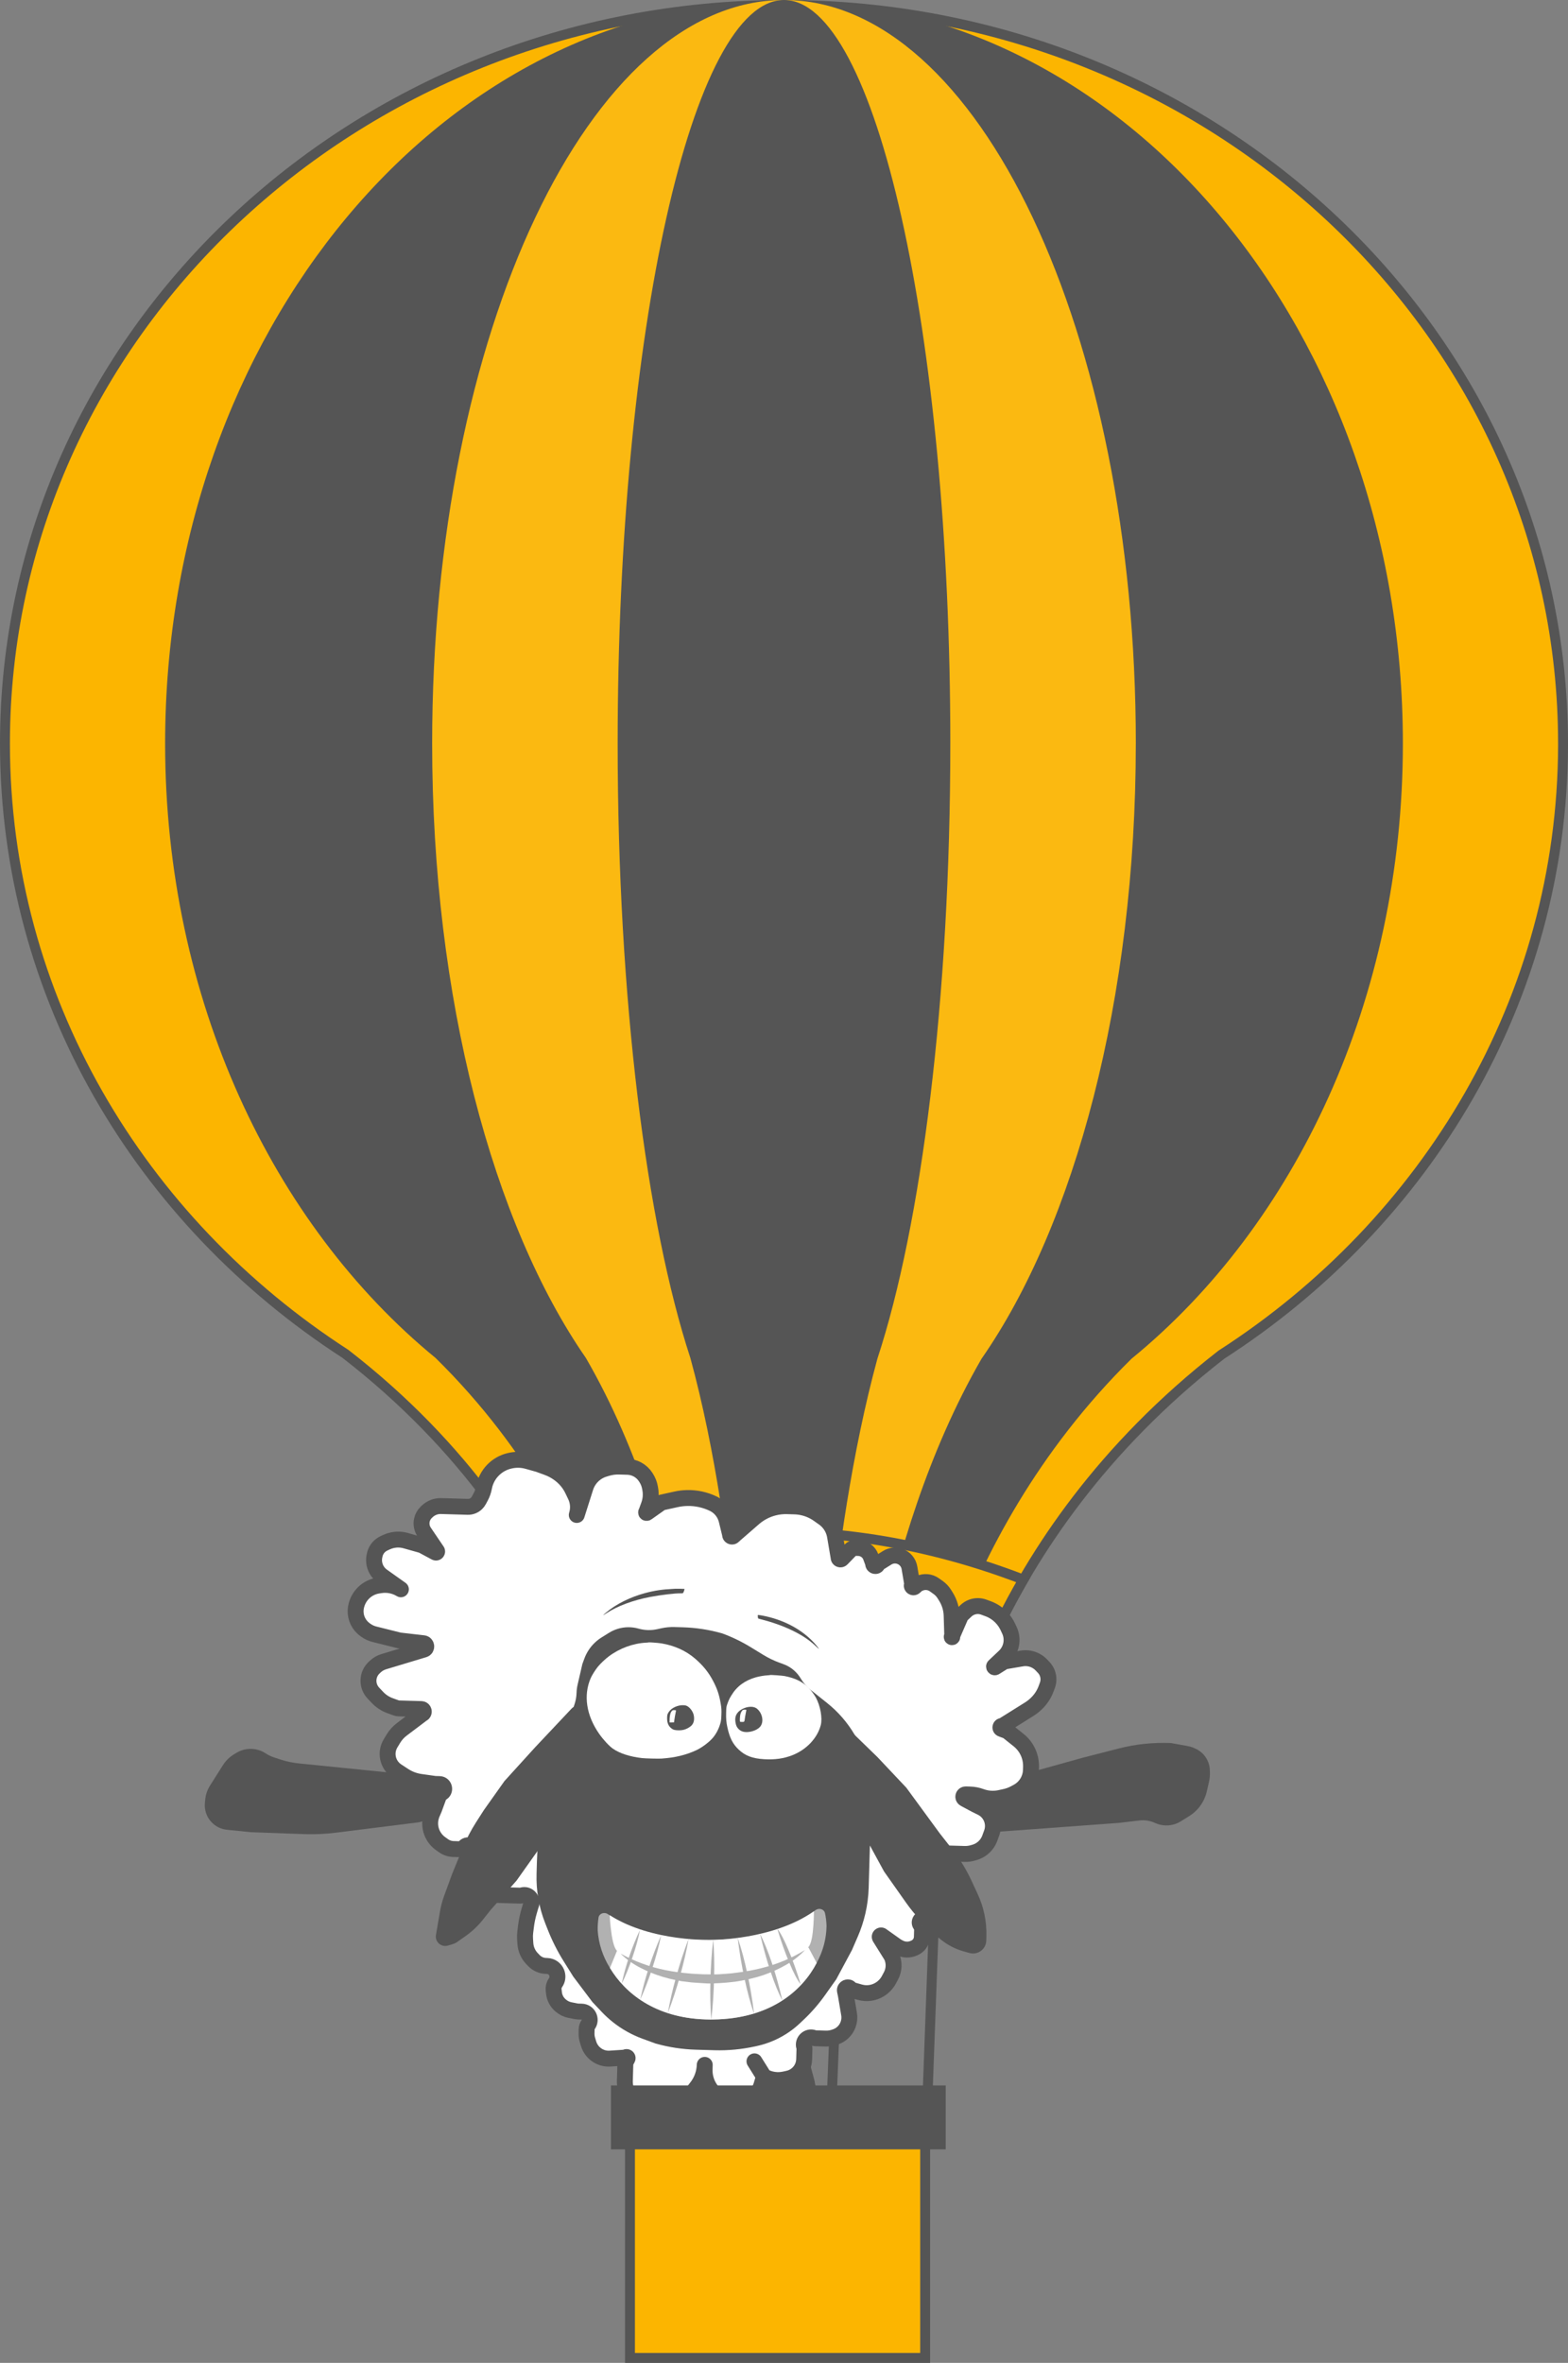 <?xml version="1.0" encoding="UTF-8"?> <svg xmlns="http://www.w3.org/2000/svg" width="158" height="238" viewBox="0 0 158 238" fill="none"><rect x="0" y="0" width="158" height="238" fill="#808080" stroke="none"/> <g clip-path="url(#clip0_424_85)"> <path d="M61.566 178.03L62.979 213.667" stroke="#555555" stroke-miterlimit="10"></path> <path d="M69.603 177.558L71.016 213.195" stroke="#555555" stroke-miterlimit="10"></path> <path d="M85.153 177.558L83.739 213.195" stroke="#555555" stroke-miterlimit="10"></path> <path d="M94.67 178.011L93.364 213.874" stroke="#555555" stroke-miterlimit="10"></path> <path d="M157.5 74.886V75.094L157.501 75.095C157.428 100.594 143.812 123.084 123.092 136.437L123.073 136.449L123.056 136.463C110.95 145.874 104.051 156.47 100.178 164.719C98.242 168.842 97.062 172.38 96.366 174.89C96.018 176.145 95.79 177.144 95.65 177.831C95.597 178.09 95.556 178.306 95.525 178.473H61.279C61.257 178.308 61.227 178.1 61.188 177.851C61.081 177.161 60.9 176.159 60.607 174.9C60.022 172.382 58.989 168.834 57.196 164.698C53.61 156.426 46.985 145.805 34.829 136.384L34.812 136.371L34.794 136.36C14.084 122.96 0.5 100.422 0.5 74.886C0.5 33.829 35.621 0.5 79 0.5C122.379 0.5 157.5 33.829 157.5 74.886Z" fill="#FCB500" stroke="#555555"></path> <path d="M141.361 74.886C141.361 33.528 113.44 0 79 0C44.559 0 16.639 33.528 16.639 74.886C16.639 100.607 27.44 123.296 43.89 136.78C62.959 155.502 64.661 178.973 64.661 178.973H92.379C92.379 178.973 95.022 155.566 114.019 136.857C130.521 123.384 141.361 100.657 141.361 74.888V74.886Z" fill="#555555"></path> <path d="M114.452 74.886C114.452 33.528 98.58 0 79 0C59.42 0 43.546 33.528 43.546 74.886C43.546 100.607 49.687 123.296 59.038 136.78C69.879 155.502 70.846 178.973 70.846 178.973H86.603C86.603 178.973 88.107 155.566 98.906 136.857C108.287 123.384 114.45 100.657 114.45 74.888L114.452 74.886Z" fill="#FBB911"></path> <path d="M95.759 74.886C95.759 33.528 88.255 0 79 0C69.744 0 62.239 33.528 62.239 74.886C62.239 100.607 65.142 123.296 69.564 136.78C74.689 155.502 75.145 178.973 75.145 178.973H82.595C82.595 178.973 83.305 155.566 88.41 136.857C92.844 123.384 95.758 100.657 95.758 74.888L95.759 74.886Z" fill="#555555"></path> <path d="M54.242 158.721C62.623 155.346 80.755 150.503 103.119 159.106C99.964 164.546 98.059 169.419 96.937 172.967C96.359 174.796 95.989 176.274 95.763 177.297C95.651 177.805 95.574 178.201 95.525 178.472H61.278C61.242 178.195 61.183 177.795 61.094 177.285C60.913 176.239 60.602 174.729 60.089 172.862C59.092 169.235 57.327 164.26 54.242 158.721Z" fill="#FCB500" stroke="#555555"></path> <path d="M69.456 217.062L69.191 213.537L68.954 212.222C68.87 211.756 68.921 211.275 69.1 210.837C69.31 210.324 69.685 209.895 70.166 209.62L70.257 209.567C70.733 209.294 71.28 209.167 71.828 209.204L72.047 209.219C72.334 209.238 72.613 209.324 72.862 209.47C73.24 209.692 73.528 210.041 73.674 210.455L74.711 213.405L75.541 215.966L76.1 217.299C76.303 217.784 76.472 218.284 76.605 218.793C76.737 219.302 76.906 219.801 77.109 220.287L77.668 221.62L78.192 222.872C78.417 223.408 78.727 223.905 79.11 224.342L79.17 224.411C79.365 224.634 79.537 224.875 79.684 225.131L79.712 225.18C80.134 225.916 80.33 226.761 80.273 227.608C80.242 228.069 80.137 228.522 79.962 228.95L79.898 229.106C79.718 229.545 79.481 229.958 79.192 230.334L78.96 230.636C78.674 231.009 78.351 231.352 77.997 231.662L77.8 231.835C77.577 232.029 77.336 232.201 77.08 232.349L76.633 232.605C76.156 232.879 75.61 233.005 75.061 232.968L74.931 232.96C74.585 232.937 74.25 232.833 73.952 232.658C73.618 232.462 73.34 232.182 73.147 231.846L72.544 230.796L71.68 228.734L70.85 226.173L70.484 224.145L70.119 222.116L69.787 219.589L69.456 217.062Z" fill="#555555"></path> <path d="M33.825 184.598L42.098 183.562C42.767 183.479 43.364 183.1 43.725 182.53C44.045 182.025 44.151 181.413 44.02 180.829L43.915 180.361L43.85 180.072C43.703 179.421 43.157 178.936 42.492 178.869L34.707 178.082L30.113 177.618C29.471 177.553 28.837 177.418 28.224 177.215L27.599 177.009C27.327 176.919 27.067 176.796 26.825 176.642L26.721 176.576C26.472 176.419 26.199 176.302 25.913 176.231C25.207 176.057 24.46 176.17 23.838 176.545L23.591 176.694C23.134 176.97 22.747 177.348 22.462 177.799L21.826 178.803L21.163 179.852C20.896 180.273 20.731 180.751 20.681 181.247L20.647 181.58C20.574 182.301 20.82 183.019 21.32 183.544C21.729 183.973 22.279 184.241 22.868 184.301L25.291 184.546L30.626 184.74C31.694 184.778 32.764 184.731 33.825 184.598Z" fill="#555555"></path> <path d="M76.61 211.657L76.997 207.399C77.012 207.234 77.056 207.073 77.127 206.923C77.355 206.443 77.835 206.133 78.367 206.122L78.999 206.11L79.99 206.09C80.316 206.083 80.63 206.206 80.865 206.432C80.96 206.523 81.039 206.629 81.1 206.746L81.318 207.16C81.457 207.425 81.567 207.705 81.646 207.995L82.067 209.548L82.627 212.537L83.187 215.526L83.776 220.014L84.326 222.503L84.605 223.286C84.771 223.754 84.861 224.246 84.871 224.742L84.873 224.848C84.882 225.275 84.821 225.7 84.694 226.107C84.511 226.695 84.194 227.233 83.767 227.677L83.381 228.079C83.092 228.379 82.774 228.651 82.432 228.889L81.784 229.34C81.574 229.486 81.345 229.604 81.103 229.69L80.734 229.821C80.25 229.993 79.717 229.966 79.252 229.745C79.064 229.656 78.891 229.537 78.741 229.392L78.429 229.093C78.111 228.787 77.844 228.431 77.638 228.04C77.499 227.775 77.389 227.495 77.311 227.206L76.889 225.652C76.51 223.329 76.296 220.982 76.249 218.629L76.24 218.165L76.61 211.657Z" fill="#555555"></path> <path d="M101.582 179.139L99.094 179.831C98.326 180.045 97.767 180.707 97.686 181.5C97.669 181.672 97.674 181.844 97.703 182.014L97.841 182.847C97.915 183.294 98.136 183.703 98.469 184.01C98.883 184.392 99.436 184.585 99.998 184.544L112.726 183.611L114.825 183.364C115.346 183.303 115.873 183.384 116.351 183.6L116.403 183.623C117.069 183.923 117.828 183.947 118.511 183.688C118.68 183.623 118.843 183.543 118.997 183.446L119.844 182.916C120.142 182.729 120.414 182.503 120.653 182.245C121.12 181.739 121.446 181.119 121.601 180.448L121.823 179.481C121.898 179.154 121.929 178.818 121.916 178.483L121.907 178.269C121.897 178.006 121.844 177.746 121.75 177.499C121.52 176.891 121.057 176.399 120.464 176.132L120.336 176.074C120.128 175.98 119.909 175.913 119.685 175.872L117.994 175.567C116.211 175.491 114.426 175.678 112.698 176.122L112.205 176.249L109.104 177.045L105.343 178.092L101.582 179.139Z" fill="#555555"></path> <path d="M51.341 147.141L51.393 147.129C51.976 146.994 52.583 147.009 53.159 147.17L54.266 147.481L55.174 147.814C55.556 147.954 55.918 148.144 56.251 148.38L56.312 148.423C56.908 148.846 57.385 149.413 57.7 150.072L57.984 150.665C58.272 151.268 58.32 151.958 58.118 152.594L58.995 149.831C59.142 149.368 59.404 148.951 59.757 148.618C60.08 148.314 60.468 148.089 60.893 147.961L61.144 147.885C61.553 147.762 61.978 147.705 62.405 147.718L63.227 147.742C63.578 147.752 63.92 147.843 64.229 148.009C64.567 148.191 64.853 148.455 65.061 148.779L65.115 148.864C65.302 149.155 65.43 149.48 65.492 149.821L65.521 149.982C65.619 150.526 65.571 151.087 65.381 151.607L65.132 152.287C65.129 152.294 65.125 152.301 65.12 152.306C65.075 152.348 65.132 152.418 65.182 152.382L66.627 151.362C66.646 151.349 66.668 151.34 66.691 151.335L68.131 151.019C68.489 150.94 68.854 150.896 69.221 150.887C70.135 150.864 71.042 151.058 71.866 151.455L71.95 151.496C72.588 151.832 73.05 152.426 73.22 153.127L73.559 154.518C73.563 154.535 73.565 154.552 73.564 154.57C73.559 154.744 73.768 154.838 73.895 154.718L74.065 154.558L75.961 152.911C76.546 152.403 77.243 152.041 77.994 151.854C78.429 151.745 78.876 151.697 79.323 151.71L80.068 151.732C80.645 151.748 81.214 151.879 81.741 152.116C82.001 152.233 82.249 152.375 82.482 152.54L82.996 152.905C83.393 153.186 83.71 153.567 83.915 154.009C84.02 154.234 84.094 154.473 84.136 154.718L84.497 156.843C84.499 156.855 84.5 156.868 84.5 156.88C84.495 157.051 84.702 157.138 84.821 157.016L85.695 156.115C85.826 155.979 86.009 155.905 86.198 155.911L86.503 155.919C87.061 155.936 87.553 156.29 87.745 156.814L87.969 157.422C87.978 157.449 87.983 157.478 87.982 157.506C87.975 157.744 88.294 157.829 88.407 157.62L88.452 157.535C88.472 157.497 88.502 157.465 88.539 157.442L89.398 156.905C89.785 156.663 90.262 156.613 90.69 156.77C91.188 156.952 91.551 157.387 91.64 157.91L91.913 159.52C91.919 159.557 91.913 159.596 91.895 159.63C91.803 159.801 92.023 159.97 92.164 159.836L92.396 159.617C92.414 159.601 92.434 159.587 92.456 159.577L92.644 159.489C93.134 159.262 93.709 159.314 94.149 159.627L94.53 159.897C94.779 160.074 94.99 160.298 95.152 160.556L95.312 160.813C95.673 161.389 95.873 162.05 95.893 162.729L95.953 164.747L96.816 162.761C96.827 162.735 96.844 162.711 96.865 162.691L97.339 162.244C97.673 161.928 98.12 161.758 98.579 161.771C98.766 161.777 98.95 161.812 99.125 161.876L99.558 162.035C100.076 162.224 100.542 162.532 100.92 162.932C101.182 163.21 101.397 163.528 101.558 163.874L101.718 164.217C101.763 164.316 101.802 164.417 101.833 164.521C102.084 165.353 101.843 166.255 101.211 166.852L100.186 167.819C100.124 167.878 100.199 167.975 100.271 167.93L101.17 167.367C101.189 167.355 101.211 167.347 101.234 167.343L102.964 167.049C103.449 166.966 103.948 167.048 104.381 167.281C104.591 167.393 104.781 167.539 104.944 167.711L105.175 167.956C105.49 168.291 105.66 168.737 105.647 169.197C105.641 169.383 105.606 169.567 105.542 169.743L105.417 170.083C105.206 170.662 104.862 171.183 104.414 171.606L104.371 171.646C104.169 171.837 103.948 172.007 103.713 172.155L101.051 173.82C101.025 173.836 100.995 173.844 100.964 173.843C100.789 173.838 100.742 174.083 100.906 174.143L101.458 174.345C101.483 174.354 101.507 174.368 101.528 174.384L102.637 175.268C103.167 175.69 103.556 176.264 103.751 176.912C103.855 177.255 103.902 177.612 103.892 177.97L103.883 178.283C103.87 178.707 103.754 179.121 103.543 179.49C103.305 179.905 102.956 180.247 102.534 180.475L102.263 180.622C101.96 180.786 101.636 180.907 101.3 180.981L100.785 181.094C100.138 181.236 99.463 181.19 98.84 180.962C98.489 180.834 98.118 180.762 97.744 180.752L97.31 180.739C97.061 180.732 96.972 181.065 97.191 181.183L98.28 181.767L98.904 182.076C99.323 182.282 99.658 182.625 99.857 183.048C100.09 183.545 100.115 184.114 99.926 184.63L99.734 185.155C99.696 185.257 99.652 185.357 99.6 185.453C99.311 185.991 98.82 186.393 98.235 186.569L98.061 186.621C97.779 186.706 97.485 186.745 97.191 186.737L96.277 186.71L94.772 186.667C94.683 186.664 94.595 186.682 94.515 186.719C94.118 186.904 94.068 187.449 94.425 187.702L95.013 188.12C95.067 188.157 95.116 188.2 95.16 188.248L95.302 188.398C95.794 188.919 96.089 189.596 96.135 190.312L96.141 190.398C96.154 190.604 96.148 190.811 96.123 191.016L96.036 191.719C95.998 192.032 95.851 192.321 95.622 192.538C95.516 192.637 95.395 192.719 95.263 192.781L94.607 193.085C94.501 193.134 94.392 193.173 94.279 193.202L93.614 193.374C93.504 193.402 93.387 193.381 93.293 193.317C92.93 193.068 92.494 193.51 92.747 193.869L92.839 193.999C92.892 194.074 92.919 194.164 92.916 194.256L92.892 195.106C92.882 195.431 92.744 195.739 92.507 195.962C92.412 196.053 92.302 196.127 92.182 196.183L92.114 196.214C91.632 196.438 91.073 196.422 90.605 196.17L90.364 196.041L88.905 195.006C88.897 195.001 88.891 194.995 88.884 194.988C88.769 194.866 88.577 195.015 88.666 195.157L89.835 197.026C90.131 197.664 90.11 198.404 89.777 199.024L89.568 199.414C89.359 199.804 89.051 200.133 88.675 200.368L88.653 200.382C88.059 200.753 87.336 200.857 86.661 200.668L85.845 200.438C85.775 200.418 85.715 200.373 85.676 200.312C85.502 200.033 85.072 200.209 85.142 200.529L85.222 200.893L85.557 202.865C85.617 203.219 85.584 203.583 85.46 203.921C85.237 204.531 84.739 205.001 84.117 205.188L83.963 205.235C83.717 205.309 83.461 205.343 83.205 205.335L82.212 205.306C82.133 205.304 82.055 205.289 81.982 205.262C81.416 205.055 80.856 205.583 81.03 206.16C81.053 206.235 81.063 206.313 81.061 206.392L81.031 207.425C81.015 207.967 80.785 208.481 80.39 208.853C80.121 209.108 79.787 209.284 79.425 209.364L79.057 209.444C78.352 209.599 77.615 209.496 76.98 209.155L76.731 210.001C76.473 210.874 75.782 211.551 74.904 211.791C74.256 211.968 73.565 211.889 72.972 211.571L72.736 211.444C71.635 210.853 70.963 209.691 70.999 208.443L71.013 207.982C70.989 208.794 70.709 209.577 70.212 210.22L69.539 211.091C69.122 211.631 68.546 212.027 67.893 212.224C67.556 212.326 67.205 212.372 66.853 212.362L66.385 212.348L66.029 212.338C65.603 212.326 65.181 212.245 64.781 212.098L64.294 211.92C64.035 211.825 63.802 211.672 63.613 211.471C63.482 211.333 63.375 211.174 63.294 211.001L63.224 210.849C63.04 210.454 62.952 210.021 62.964 209.586L63.016 207.791C63.017 207.764 63.024 207.737 63.037 207.713L63.23 207.353C63.288 207.245 63.15 207.139 63.06 207.223C63.042 207.24 63.018 207.251 62.993 207.252L61.472 207.351C61.052 207.379 60.633 207.28 60.269 207.068C59.806 206.798 59.463 206.363 59.308 205.85L59.193 205.469C59.127 205.248 59.096 205.017 59.103 204.786L59.114 204.387C59.119 204.223 59.172 204.064 59.267 203.931C59.651 203.39 59.277 202.64 58.614 202.62L58.25 202.61C58.194 202.608 58.138 202.602 58.083 202.591L57.443 202.466C57.089 202.397 56.76 202.234 56.49 201.996L56.454 201.964C56.104 201.654 55.88 201.226 55.825 200.762L55.788 200.443C55.757 200.181 55.824 199.917 55.977 199.703C56.383 199.13 56.122 198.325 55.463 198.083C55.355 198.044 55.239 198.021 55.124 198.018L55.013 198.015C54.555 198.002 54.12 197.81 53.802 197.48L53.615 197.287C53.216 196.875 52.977 196.335 52.94 195.763L52.909 195.299C52.894 195.068 52.901 194.837 52.929 194.608L52.999 194.043C53.063 193.521 53.17 193.006 53.318 192.501L53.474 191.969L53.514 191.857C53.721 191.292 53.194 190.732 52.617 190.906C52.541 190.929 52.463 190.939 52.385 190.937L51.004 190.897L50.35 190.878C49.799 190.862 49.265 190.683 48.816 190.364C48.31 190.005 47.938 189.488 47.759 188.894L47.725 188.783C47.628 188.461 47.584 188.125 47.593 187.789L47.622 186.798L47.635 186.349C47.649 185.885 47.052 185.685 46.783 186.064C46.692 186.192 46.543 186.266 46.386 186.262L45.68 186.241C45.327 186.231 44.985 186.116 44.696 185.912L44.4 185.702C43.927 185.366 43.585 184.876 43.432 184.317C43.283 183.77 43.324 183.189 43.547 182.669L43.755 182.184L44.23 180.887C44.274 180.767 44.364 180.67 44.479 180.616C44.939 180.402 44.798 179.714 44.291 179.699L43.828 179.686L42.37 179.48C41.768 179.395 41.192 179.178 40.684 178.844L39.988 178.387C39.541 178.094 39.226 177.64 39.108 177.119C38.991 176.599 39.079 176.054 39.355 175.598L39.636 175.134C39.86 174.763 40.153 174.439 40.5 174.178L42.51 172.663C42.525 172.652 42.54 172.643 42.557 172.635C42.803 172.521 42.727 172.152 42.456 172.144L40.177 172.078C40.092 172.076 40.007 172.059 39.927 172.03L39.287 171.796C38.811 171.622 38.383 171.339 38.035 170.971L37.623 170.534C37.293 170.185 37.116 169.719 37.13 169.239C37.144 168.759 37.348 168.304 37.697 167.975L37.807 167.871C38.052 167.64 38.348 167.468 38.671 167.371L42.721 166.15C43.06 166.048 43.016 165.554 42.664 165.514L40.247 165.236L37.723 164.605C37.422 164.53 37.138 164.4 36.885 164.22L36.792 164.154C36.171 163.714 35.811 162.991 35.833 162.23C35.838 162.044 35.867 161.859 35.917 161.68L35.931 161.632C36.216 160.617 37.068 159.864 38.11 159.705L38.346 159.67C39.036 159.565 39.742 159.699 40.344 160.051L40.396 160.082L38.523 158.753C37.877 158.294 37.567 157.493 37.737 156.718L37.761 156.61C37.846 156.222 38.067 155.876 38.385 155.635C38.48 155.563 38.583 155.501 38.692 155.45L38.946 155.332C39.338 155.15 39.767 155.062 40.199 155.075C40.426 155.081 40.652 155.116 40.871 155.177L42.488 155.632C42.513 155.639 42.537 155.649 42.56 155.661L43.881 156.37C43.994 156.431 44.105 156.286 44.017 156.192C44.013 156.188 44.009 156.183 44.005 156.178L42.742 154.314C42.504 153.962 42.42 153.528 42.511 153.113C42.577 152.808 42.734 152.529 42.962 152.315L43.052 152.23C43.429 151.874 43.932 151.682 44.451 151.697L45.14 151.717L46.14 151.746L47.131 151.775C47.456 151.785 47.772 151.665 48.008 151.441C48.104 151.351 48.185 151.246 48.247 151.129L48.436 150.778C48.599 150.475 48.714 150.147 48.776 149.808C48.895 149.168 49.203 148.572 49.654 148.102C50.109 147.627 50.699 147.289 51.341 147.141Z" fill="white"></path> <path d="M76.98 209.155V209.155C77.615 209.496 78.352 209.599 79.057 209.444L79.425 209.364C79.787 209.284 80.121 209.108 80.39 208.853V208.853C80.785 208.481 81.015 207.967 81.031 207.425L81.061 206.392C81.063 206.313 81.053 206.235 81.03 206.16V206.16C80.856 205.583 81.416 205.055 81.982 205.262V205.262C82.055 205.289 82.133 205.304 82.212 205.306L83.205 205.335C83.461 205.343 83.717 205.309 83.963 205.235L84.117 205.188C84.739 205.001 85.237 204.531 85.46 203.921V203.921C85.584 203.583 85.617 203.219 85.557 202.865L85.222 200.893L85.142 200.529C85.072 200.209 85.502 200.033 85.676 200.312V200.312C85.715 200.373 85.775 200.418 85.845 200.438L86.661 200.668C87.336 200.857 88.059 200.753 88.653 200.382L88.675 200.368C89.051 200.133 89.359 199.804 89.568 199.414L89.777 199.024V199.024C90.11 198.404 90.131 197.664 89.835 197.026V197.026L88.666 195.157C88.577 195.015 88.769 194.866 88.884 194.988V194.988C88.891 194.995 88.897 195.001 88.905 195.006L90.364 196.041L90.605 196.17C91.073 196.422 91.632 196.438 92.114 196.214L92.182 196.183C92.302 196.127 92.412 196.053 92.507 195.962V195.962C92.744 195.739 92.882 195.431 92.892 195.106L92.916 194.256C92.919 194.164 92.892 194.074 92.839 193.999L92.747 193.869C92.494 193.51 92.93 193.068 93.293 193.317V193.317C93.387 193.381 93.504 193.402 93.614 193.374L94.279 193.202C94.392 193.173 94.501 193.134 94.607 193.085L95.263 192.781C95.395 192.719 95.516 192.637 95.622 192.538V192.538C95.851 192.321 95.998 192.032 96.036 191.719L96.123 191.016C96.148 190.811 96.154 190.604 96.141 190.398L96.135 190.312C96.089 189.596 95.794 188.919 95.302 188.398L95.16 188.248C95.116 188.2 95.067 188.157 95.013 188.12L94.425 187.702C94.068 187.449 94.118 186.904 94.515 186.719V186.719C94.595 186.682 94.683 186.664 94.772 186.667L96.277 186.71L97.191 186.737C97.485 186.745 97.779 186.706 98.061 186.621L98.235 186.569C98.82 186.393 99.311 185.991 99.6 185.453V185.453C99.652 185.357 99.696 185.257 99.734 185.155L99.926 184.63C100.115 184.114 100.09 183.545 99.857 183.048V183.048C99.658 182.625 99.323 182.282 98.904 182.076L98.28 181.767L97.191 181.183C96.972 181.065 97.061 180.732 97.31 180.739V180.739L97.744 180.752C98.118 180.762 98.489 180.834 98.84 180.962V180.962C99.463 181.19 100.138 181.236 100.785 181.094L101.3 180.981C101.636 180.907 101.96 180.786 102.263 180.622L102.534 180.475C102.956 180.247 103.305 179.905 103.543 179.49V179.49C103.754 179.121 103.87 178.707 103.883 178.283L103.892 177.97C103.902 177.612 103.855 177.255 103.751 176.912V176.912C103.556 176.264 103.167 175.69 102.637 175.268L101.528 174.384C101.507 174.368 101.483 174.354 101.458 174.345L100.906 174.143C100.742 174.083 100.789 173.838 100.964 173.843V173.843C100.995 173.844 101.025 173.836 101.051 173.82L103.713 172.155C103.948 172.007 104.169 171.837 104.371 171.646L104.414 171.606C104.862 171.183 105.206 170.662 105.417 170.083L105.542 169.743C105.606 169.567 105.641 169.383 105.647 169.197V169.197C105.66 168.737 105.49 168.291 105.175 167.956L104.944 167.711C104.781 167.539 104.591 167.393 104.381 167.281V167.281C103.948 167.048 103.449 166.966 102.964 167.049L101.234 167.343C101.211 167.347 101.189 167.355 101.17 167.367L100.271 167.93C100.199 167.975 100.124 167.878 100.186 167.819V167.819L101.211 166.852C101.843 166.255 102.084 165.353 101.833 164.521V164.521C101.802 164.417 101.763 164.316 101.718 164.217L101.558 163.874C101.397 163.528 101.182 163.21 100.92 162.932V162.932C100.542 162.532 100.076 162.224 99.558 162.035L99.125 161.876C98.95 161.812 98.766 161.777 98.579 161.771V161.771C98.12 161.758 97.673 161.928 97.339 162.244L96.865 162.691C96.844 162.711 96.827 162.735 96.816 162.761L95.902 164.864C95.888 164.897 95.934 164.921 95.953 164.891V164.891C95.956 164.886 95.957 164.881 95.957 164.875L95.893 162.729C95.873 162.05 95.673 161.389 95.312 160.813L95.152 160.556C94.99 160.298 94.779 160.074 94.53 159.897L94.149 159.627C93.709 159.314 93.134 159.262 92.644 159.489L92.456 159.577C92.434 159.587 92.414 159.601 92.396 159.617L92.164 159.836C92.023 159.97 91.803 159.801 91.895 159.63V159.63C91.913 159.596 91.919 159.557 91.913 159.52L91.64 157.91C91.551 157.387 91.188 156.952 90.69 156.77V156.77C90.262 156.613 89.785 156.663 89.398 156.905L88.539 157.442C88.502 157.465 88.472 157.497 88.452 157.535L88.407 157.62C88.294 157.829 87.975 157.744 87.982 157.506V157.506C87.983 157.478 87.978 157.449 87.969 157.422L87.745 156.814C87.553 156.29 87.061 155.936 86.503 155.919L86.198 155.911C86.009 155.905 85.826 155.979 85.695 156.115L84.821 157.016C84.702 157.138 84.495 157.051 84.5 156.88V156.88C84.5 156.868 84.499 156.855 84.497 156.843L84.136 154.718C84.094 154.473 84.02 154.234 83.915 154.009V154.009C83.71 153.567 83.393 153.186 82.996 152.905L82.482 152.54C82.249 152.375 82.001 152.233 81.741 152.116V152.116C81.214 151.879 80.645 151.748 80.068 151.732L79.323 151.71C78.876 151.697 78.429 151.745 77.994 151.854V151.854C77.243 152.041 76.546 152.403 75.961 152.911L74.065 154.558L73.895 154.718C73.768 154.838 73.559 154.744 73.564 154.57V154.57C73.565 154.552 73.563 154.535 73.559 154.518L73.22 153.127C73.05 152.426 72.588 151.832 71.95 151.496V151.496L71.866 151.455C71.042 151.058 70.135 150.864 69.221 150.887V150.887C68.854 150.896 68.489 150.94 68.131 151.019L66.691 151.335C66.668 151.34 66.646 151.349 66.627 151.362L65.182 152.382C65.132 152.418 65.075 152.348 65.12 152.306V152.306C65.125 152.301 65.129 152.294 65.132 152.287L65.381 151.607C65.571 151.087 65.619 150.526 65.521 149.982L65.492 149.821C65.43 149.48 65.302 149.155 65.115 148.864L65.061 148.779C64.853 148.455 64.567 148.191 64.229 148.009V148.009C63.92 147.843 63.578 147.752 63.227 147.742L62.405 147.718C61.978 147.705 61.553 147.762 61.144 147.885L60.893 147.961C60.468 148.089 60.08 148.314 59.757 148.618V148.618C59.404 148.951 59.142 149.368 58.995 149.831L58.118 152.594V152.594C58.32 151.958 58.272 151.268 57.984 150.665L57.7 150.072C57.385 149.413 56.908 148.846 56.312 148.423L56.251 148.38C55.918 148.144 55.556 147.954 55.174 147.814L54.266 147.481L53.159 147.17C52.583 147.009 51.976 146.994 51.393 147.129L51.341 147.141C50.699 147.289 50.109 147.627 49.654 148.102V148.102C49.203 148.572 48.895 149.168 48.776 149.808V149.808C48.714 150.147 48.599 150.475 48.436 150.778L48.247 151.129C48.185 151.246 48.104 151.351 48.008 151.441V151.441C47.772 151.665 47.456 151.785 47.131 151.775L46.14 151.746L45.14 151.717L44.451 151.697C43.932 151.682 43.429 151.874 43.052 152.23L42.962 152.315C42.734 152.529 42.577 152.808 42.511 153.113V153.113C42.42 153.528 42.504 153.962 42.742 154.314L44.005 156.178C44.009 156.183 44.013 156.188 44.017 156.192V156.192C44.105 156.286 43.994 156.431 43.881 156.37L42.56 155.661C42.537 155.649 42.513 155.639 42.488 155.632L40.871 155.177C40.652 155.116 40.426 155.081 40.199 155.075V155.075C39.767 155.062 39.338 155.15 38.946 155.332L38.692 155.45C38.583 155.501 38.48 155.563 38.385 155.635V155.635C38.067 155.876 37.846 156.222 37.761 156.61L37.737 156.718C37.567 157.493 37.877 158.294 38.523 158.753L40.396 160.082L40.344 160.051C39.742 159.699 39.036 159.565 38.346 159.67L38.11 159.705C37.068 159.864 36.216 160.617 35.931 161.632L35.917 161.68C35.867 161.859 35.838 162.044 35.833 162.23V162.23C35.811 162.991 36.171 163.714 36.792 164.154L36.885 164.22C37.138 164.4 37.422 164.53 37.723 164.605L40.247 165.236L42.664 165.514C43.016 165.554 43.06 166.048 42.721 166.15V166.15L38.671 167.371C38.348 167.468 38.052 167.64 37.807 167.871L37.697 167.975C37.348 168.304 37.144 168.759 37.13 169.239V169.239C37.116 169.719 37.293 170.185 37.623 170.534L38.035 170.971C38.383 171.339 38.811 171.622 39.287 171.796L39.927 172.03C40.007 172.059 40.092 172.076 40.177 172.078L42.456 172.144C42.727 172.152 42.803 172.521 42.557 172.635V172.635C42.54 172.643 42.525 172.652 42.51 172.663L40.5 174.178C40.153 174.439 39.86 174.763 39.636 175.134L39.355 175.598C39.079 176.054 38.991 176.599 39.108 177.119V177.119C39.226 177.64 39.541 178.094 39.988 178.387L40.684 178.844C41.192 179.178 41.768 179.395 42.37 179.48L43.828 179.686L44.291 179.699C44.798 179.714 44.939 180.402 44.479 180.616V180.616C44.364 180.67 44.274 180.767 44.23 180.887L43.755 182.184L43.547 182.669C43.324 183.189 43.283 183.77 43.432 184.317V184.317C43.585 184.876 43.927 185.366 44.4 185.702L44.696 185.912C44.985 186.116 45.327 186.231 45.68 186.241L46.386 186.262C46.543 186.266 46.692 186.192 46.783 186.064V186.064C47.052 185.685 47.649 185.885 47.635 186.349L47.622 186.798L47.593 187.789C47.584 188.125 47.628 188.461 47.725 188.783L47.759 188.894C47.938 189.488 48.31 190.005 48.816 190.364V190.364C49.265 190.683 49.799 190.862 50.35 190.878L51.004 190.897L52.385 190.937C52.463 190.939 52.541 190.929 52.617 190.906V190.906C53.194 190.732 53.721 191.292 53.514 191.857L53.474 191.969L53.318 192.501C53.17 193.006 53.063 193.521 52.999 194.043L52.929 194.608C52.901 194.837 52.894 195.068 52.909 195.299L52.94 195.763C52.977 196.335 53.216 196.875 53.615 197.287L53.802 197.48C54.12 197.81 54.555 198.002 55.013 198.015L55.124 198.018C55.239 198.021 55.355 198.044 55.463 198.083V198.083C56.122 198.325 56.383 199.13 55.977 199.703V199.703C55.824 199.917 55.757 200.181 55.788 200.443L55.825 200.762C55.88 201.226 56.104 201.654 56.454 201.964L56.49 201.996C56.76 202.234 57.089 202.397 57.443 202.466L58.083 202.591C58.138 202.602 58.194 202.608 58.25 202.61L58.614 202.62C59.277 202.64 59.651 203.39 59.267 203.931V203.931C59.172 204.064 59.119 204.223 59.114 204.387L59.103 204.786C59.096 205.017 59.127 205.248 59.193 205.469L59.308 205.85C59.463 206.363 59.806 206.798 60.269 207.068V207.068C60.633 207.28 61.052 207.379 61.472 207.351L62.993 207.252C63.018 207.251 63.042 207.24 63.06 207.223V207.223C63.15 207.139 63.288 207.245 63.23 207.353L63.037 207.713C63.024 207.737 63.017 207.764 63.016 207.791L62.964 209.586C62.952 210.021 63.04 210.454 63.224 210.849L63.294 211.001C63.375 211.174 63.482 211.333 63.613 211.471V211.471C63.802 211.672 64.035 211.825 64.294 211.92L64.781 212.098C65.181 212.245 65.603 212.326 66.029 212.338L66.385 212.348L66.853 212.362C67.205 212.372 67.556 212.326 67.893 212.224V212.224C68.546 212.027 69.122 211.631 69.539 211.091L70.212 210.22C70.709 209.577 70.989 208.794 71.013 207.982V207.982L70.999 208.443C70.963 209.691 71.635 210.853 72.736 211.444L72.972 211.571C73.565 211.889 74.256 211.968 74.904 211.791V211.791C75.782 211.551 76.473 210.874 76.731 210.001L76.98 209.155ZM76.98 209.155L76.024 207.627" stroke="#555555" stroke-width="1.603" stroke-linecap="round" stroke-linejoin="round"></path> <path d="M53.938 175.978L57.598 172.094C57.874 171.801 58.312 171.73 58.667 171.92C58.909 172.05 59.078 172.285 59.124 172.555L59.361 173.954C59.438 174.407 59.432 174.87 59.344 175.321L59.155 176.278C58.98 177.169 58.672 178.03 58.243 178.83L56.776 181.562L54.133 186.486L52.047 189.426L49.461 192.352L48.633 193.392C48.15 193.999 47.582 194.534 46.948 194.982L46.065 195.605C45.931 195.7 45.781 195.773 45.623 195.82L45.135 195.967C44.684 196.103 44.201 195.887 44.002 195.459C43.921 195.284 43.895 195.089 43.928 194.899L44.344 192.487C44.434 191.968 44.57 191.458 44.751 190.964L45.565 188.738L46.628 186.136C46.996 185.237 47.444 184.373 47.968 183.554L48.752 182.329L50.838 179.389L53.938 175.978Z" fill="#555555"></path> <path d="M54.067 188.742L54.103 187.485C54.18 184.832 54.603 182.199 55.361 179.655L56.436 176.05L57.892 171.664C58.017 171.288 58.086 170.896 58.097 170.5C58.105 170.233 58.139 169.966 58.199 169.705L58.681 167.614L58.882 167.065C59.107 166.45 59.472 165.895 59.949 165.446C60.151 165.255 60.371 165.085 60.607 164.937L61.359 164.467C61.639 164.292 61.941 164.155 62.258 164.059C62.935 163.855 63.656 163.849 64.337 164.04L64.362 164.047C64.964 164.216 65.598 164.235 66.209 164.101L66.628 164.009C67.069 163.912 67.52 163.87 67.972 163.883L68.791 163.907C70.118 163.945 71.436 164.146 72.715 164.506L72.774 164.522C73.761 164.884 74.71 165.342 75.608 165.889L76.913 166.686C77.435 167.005 77.988 167.272 78.563 167.482L78.961 167.628C79.109 167.682 79.252 167.746 79.391 167.821C79.9 168.094 80.329 168.496 80.635 168.986L80.749 169.167C80.997 169.563 81.311 169.915 81.676 170.206L83.344 171.534C84.461 172.424 85.404 173.512 86.125 174.745C86.976 176.198 87.499 177.818 87.66 179.494L87.8 180.962L87.597 187.958L87.553 189.457L87.534 190.134C87.508 191.013 87.396 191.887 87.198 192.745C87.015 193.54 86.759 194.316 86.434 195.065L85.851 196.409L84.265 199.364L83.132 200.961C82.498 201.854 81.778 202.682 80.982 203.433L80.595 203.798C80.28 204.095 79.945 204.37 79.591 204.619C78.594 205.323 77.466 205.82 76.274 206.082L76.067 206.127C74.73 206.42 73.361 206.549 71.993 206.509L71.555 206.496L70.117 206.454C68.749 206.415 67.391 206.207 66.073 205.837L64.736 205.348C63.655 204.952 62.645 204.385 61.744 203.667C61.348 203.352 60.974 203.008 60.626 202.64L59.693 201.651L57.767 199.094L56.801 197.55C56.172 196.544 55.636 195.482 55.2 194.379L54.937 193.712C54.618 192.904 54.384 192.065 54.239 191.209C54.1 190.394 54.043 189.568 54.067 188.742Z" fill="#555555"></path> <path d="M88.416 176.981L85.178 173.834C84.183 172.868 82.514 173.545 82.474 174.931C82.467 175.179 82.517 175.424 82.621 175.649L85.758 182.405L89.081 188.502L90.522 190.545L91.306 191.656C91.744 192.276 92.225 192.864 92.745 193.416L93.457 194.17C93.755 194.486 94.074 194.779 94.413 195.049L94.858 195.403C95.519 195.93 96.278 196.319 97.092 196.547L97.685 196.714C97.79 196.744 97.899 196.76 98.008 196.763C98.745 196.785 99.36 196.205 99.381 195.467L99.386 195.303L99.394 195.039C99.436 193.57 99.136 192.11 98.517 190.777L97.889 189.423C97.368 188.302 96.72 187.244 95.956 186.272L94.694 184.664L91.327 180.066L88.416 176.981Z" fill="#555555"></path> <path d="M82.204 170.971C82.665 171.813 82.889 173.06 82.704 173.766C82.356 175.083 81.252 176.246 79.82 176.801C78.957 177.134 78.085 177.258 76.991 177.194C75.828 177.127 75.09 176.849 74.431 176.223C73.845 175.672 73.528 175.049 73.299 174.006C73.186 173.501 73.153 173.11 73.169 172.516C73.183 171.995 73.192 171.908 73.269 171.688C73.415 171.264 73.49 171.106 73.706 170.753C74.254 169.849 75.066 169.255 76.183 168.94C76.513 168.846 77.044 168.758 77.368 168.743C77.487 168.737 77.59 168.725 77.6 168.717C77.637 168.689 78.816 168.771 79.066 168.819C80.155 169.036 80.857 169.383 81.496 170.017C81.701 170.221 82.053 170.699 82.204 170.971Z" fill="white"></path> <path d="M72.617 171.569C72.7 172.054 72.711 172.224 72.69 172.78C72.673 173.19 72.655 173.347 72.588 173.578C72.43 174.139 72.166 174.645 71.819 175.053C71.448 175.486 70.724 176.027 70.167 176.287C69.121 176.773 68.026 177.039 66.656 177.132C66.345 177.153 65.039 177.12 64.71 177.085C63.473 176.943 62.434 176.607 61.753 176.129C61.379 175.866 60.798 175.239 60.391 174.661C59.082 172.801 58.769 170.77 59.52 169.033C59.648 168.736 59.997 168.183 60.251 167.872C60.506 167.561 60.973 167.118 61.352 166.833C62.432 166.022 63.799 165.521 65.109 165.456C65.237 165.45 65.347 165.438 65.357 165.43C65.391 165.405 66.333 165.475 66.658 165.53C67.985 165.751 69.139 166.279 70.07 167.089C70.876 167.792 71.402 168.449 71.859 169.32C72.262 170.079 72.472 170.711 72.617 171.569Z" fill="white"></path> <path d="M68.07 160.025C68.066 160.028 67.944 160.036 67.798 160.041C66.777 160.085 65.927 160.212 65.011 160.459C63.509 160.861 62.082 161.57 61.071 162.424C60.68 162.749 60.689 162.769 61.094 162.5C62.205 161.768 63.802 161.174 65.53 160.848C66.636 160.641 68.048 160.473 68.599 160.487C68.695 160.49 68.791 160.481 68.811 160.469C68.868 160.442 69.003 160.064 68.967 160.042C68.939 160.03 68.085 160.014 68.07 160.025Z" fill="#555555"></path> <path d="M76.364 162.833C76.371 162.926 76.385 163.011 76.397 163.02C76.41 163.029 76.603 163.087 76.829 163.142C77.531 163.323 78.217 163.546 78.884 163.809C80.36 164.404 81.415 165.043 82.26 165.86C82.417 166.009 82.532 166.111 82.52 166.088C82.468 165.982 82.192 165.639 81.987 165.422C80.804 164.165 79.166 163.263 77.266 162.821C76.935 162.746 76.538 162.671 76.439 162.669C76.351 162.667 76.348 162.666 76.364 162.833Z" fill="#555555"></path> <path d="M68.427 171.794C67.855 171.925 67.421 172.252 67.258 172.685C67.233 172.785 67.221 172.887 67.222 172.99C67.206 173.479 67.327 173.808 67.606 174.049C67.822 174.232 67.966 174.276 68.368 174.284C68.817 174.292 69.154 174.19 69.519 173.935C69.864 173.696 69.99 173.352 69.921 172.846C69.86 172.408 69.499 171.923 69.137 171.795C68.98 171.741 68.663 171.742 68.427 171.794ZM68.111 172.27C68.12 172.279 68.103 172.401 68.072 172.54C68.041 172.679 67.993 172.948 67.967 173.14L67.915 173.488L67.691 173.491L67.469 173.494L67.469 173.398C67.461 172.949 67.518 172.616 67.63 172.432C67.721 172.277 67.775 172.246 67.94 172.251C68.025 172.253 68.101 172.261 68.111 172.27Z" fill="#555555"></path> <path d="M75.495 171.924C75.098 171.96 74.645 172.173 74.392 172.437C74.118 172.728 74.034 173.061 74.121 173.529C74.171 173.819 74.252 173.981 74.418 174.151C74.677 174.414 75.007 174.505 75.485 174.444C75.939 174.386 76.389 174.173 76.602 173.916C76.98 173.46 76.849 172.62 76.32 172.143C76.121 171.963 75.846 171.889 75.495 171.924ZM75.204 172.254C75.203 172.283 75.175 172.431 75.143 172.582C75.112 172.733 75.072 172.956 75.058 173.075C75.01 173.438 75.01 173.438 74.785 173.441C74.659 173.444 74.584 173.433 74.568 173.409C74.537 173.359 74.555 172.911 74.597 172.711C74.641 172.505 74.753 172.295 74.851 172.239C74.917 172.212 74.99 172.199 75.063 172.201C75.175 172.204 75.205 172.216 75.204 172.254Z" fill="#555555"></path> <path d="M83.285 193.995C83.269 195.282 82.93 196.55 82.294 197.707C80.889 200.41 77.846 203.165 72.388 203.399L71.98 203.409L71.566 203.415C71.4 203.414 71.221 203.409 71.07 203.405C65.991 203.232 62.977 200.743 61.462 198.223C60.736 197.058 60.314 195.765 60.227 194.438C60.218 194 60.248 193.561 60.315 193.127C60.329 193.039 60.37 192.955 60.432 192.884C60.494 192.814 60.577 192.759 60.67 192.725C60.764 192.691 60.866 192.68 60.967 192.692C61.067 192.704 61.162 192.739 61.243 192.794C62.618 193.735 65.993 195.513 71.78 195.397C77.568 195.282 80.865 193.384 82.193 192.386C82.271 192.33 82.364 192.293 82.463 192.278C82.562 192.263 82.664 192.272 82.758 192.302C82.852 192.332 82.936 192.384 83.001 192.451C83.066 192.519 83.11 192.6 83.129 192.687C83.222 193.119 83.274 193.556 83.285 193.995Z" fill="#B1B1B1"></path> <path d="M82.294 197.715C80.889 200.408 77.846 203.164 72.388 203.397L71.979 203.408L71.565 203.414C71.4 203.412 71.221 203.408 71.07 203.404C65.99 203.231 62.976 200.742 61.462 198.222L62.168 196.498L81.45 196.129L82.294 197.715Z" fill="white"></path> <path d="M82.013 192.514C82.013 192.514 82.017 193.151 81.963 193.898C81.907 194.78 81.769 195.813 81.448 196.125C80.855 196.704 77.446 199.212 71.889 199.322C66.332 199.431 62.794 197.066 62.18 196.501C61.843 196.201 61.654 195.174 61.555 194.288C61.462 193.545 61.438 192.908 61.438 192.908C65.728 195.645 71.794 195.393 71.794 195.393C71.794 195.393 77.861 195.414 82.013 192.514Z" fill="white"></path> <path d="M62.531 196.773C63.92 197.551 65.449 198.115 67.052 198.44C67.843 198.597 68.644 198.708 69.451 198.774C69.855 198.82 70.263 198.822 70.665 198.85C71.068 198.878 71.475 198.852 71.875 198.866C72.275 198.881 72.687 198.841 73.091 198.814C73.495 198.787 73.899 198.751 74.297 198.689C75.1 198.59 75.895 198.444 76.676 198.253C78.263 197.866 79.763 197.244 81.114 196.414C80.575 196.994 79.936 197.495 79.221 197.9C78.502 198.313 77.737 198.66 76.939 198.935C76.537 199.071 76.126 199.188 75.71 199.286C75.504 199.332 75.298 199.387 75.088 199.426L74.459 199.543C74.249 199.583 74.036 199.614 73.822 199.633L73.183 199.701C72.758 199.738 72.326 199.755 71.899 199.778C71.472 199.802 71.042 199.773 70.617 199.742L69.977 199.7C69.761 199.688 69.547 199.666 69.335 199.633L68.696 199.558C68.486 199.523 68.277 199.476 68.066 199.435C67.647 199.353 67.233 199.251 66.826 199.13C66.015 198.887 65.234 198.571 64.496 198.187C63.762 197.809 63.099 197.332 62.531 196.773Z" fill="#B1B1B1"></path> <path d="M71.872 195.332C71.969 196.593 71.996 197.919 71.952 199.288C71.928 200.643 71.834 202.036 71.672 203.442C71.574 202.182 71.546 200.855 71.588 199.486C71.615 198.13 71.71 196.737 71.872 195.332Z" fill="#B1B1B1"></path> <path d="M69.386 195.296C69.178 196.488 68.889 197.736 68.528 199.002C68.185 200.261 67.768 201.531 67.293 202.77C67.499 201.58 67.788 200.331 68.15 199.065C68.494 197.806 68.91 196.536 69.386 195.296Z" fill="#B1B1B1"></path> <path d="M66.622 194.934C66.409 195.971 66.111 197.078 65.745 198.19C65.389 199.303 64.969 200.404 64.511 201.427C64.952 199.326 65.706 197.007 66.622 194.934Z" fill="#B1B1B1"></path> <path d="M64.499 194.347C64.339 195.18 64.073 196.151 63.737 197.125C63.413 198.094 63.032 199.032 62.645 199.815C62.816 198.97 63.083 198.007 63.414 197.039C63.745 196.071 64.126 195.138 64.512 194.35L64.499 194.347Z" fill="#B1B1B1"></path> <path d="M74.329 195.178C74.697 196.25 75.024 197.459 75.3 198.769C75.586 200.058 75.818 201.441 75.989 202.874C75.622 201.802 75.296 200.593 75.02 199.283C74.736 197.991 74.504 196.61 74.329 195.178Z" fill="#B1B1B1"></path> <path d="M76.582 194.773C77.399 196.373 78.208 198.788 78.849 201.547C78.032 199.948 77.223 197.532 76.582 194.773Z" fill="#B1B1B1"></path> <path d="M78.318 194.26C78.637 194.651 79.037 195.413 79.459 196.436C79.877 197.415 80.302 198.611 80.678 199.864C80.359 199.473 79.959 198.712 79.537 197.689C79.119 196.71 78.694 195.514 78.318 194.26Z" fill="#B1B1B1"></path> <path d="M93.224 211.498V237.5H63.48V211.498H93.224Z" fill="#FCB500" stroke="#555555"></path> <path d="M94.794 210.554V215.992H62.065V210.554H94.794Z" fill="#555555" stroke="#555555"></path> </g> <defs> <clipPath id="clip0_424_85"> <rect width="158" height="238" fill="white"></rect> </clipPath> </defs> </svg> 